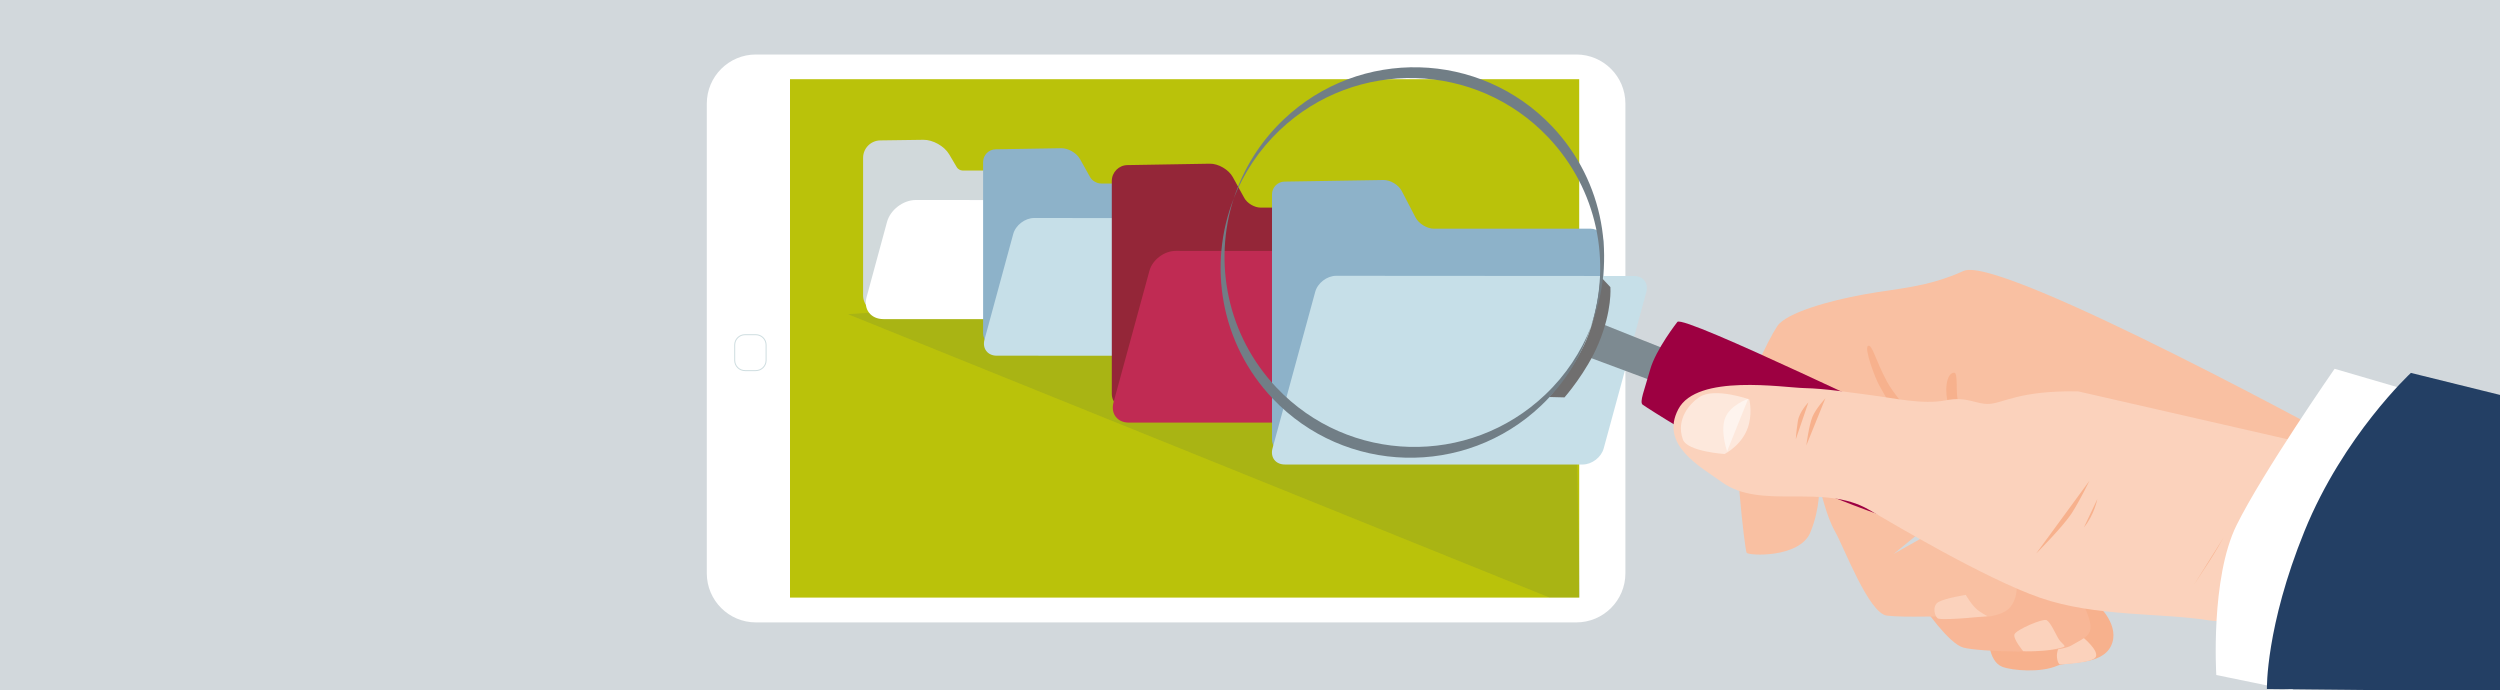 <?xml version="1.0" encoding="utf-8"?>
<!-- Generator: Adobe Illustrator 28.1.0, SVG Export Plug-In . SVG Version: 6.00 Build 0)  -->
<svg version="1.1" id="Ebene_1" xmlns="http://www.w3.org/2000/svg" xmlns:xlink="http://www.w3.org/1999/xlink" x="0px" y="0px"
	 viewBox="0 0 2500 690" style="enable-background:new 0 0 2500 690;" xml:space="preserve">
<rect x="0" y="0" width="2500" height="690" fill="#333333" stroke="none"/>
<style type="text/css">
	.st0{fill:#D2D8DC;stroke:#D2D8DC;}
	.st1{fill:#FFFFFF;}
	.st2{fill:none;stroke:#CEDDE0;stroke-miterlimit:10;}
	.st3{fill:#BAC20A;}
	.st4{opacity:0.11;}
	.st5{clip-path:url(#SVGID_00000071520461878310717960000000915214483694234244_);fill:#1B3F67;}
	.st6{fill:#D1D9DB;}
	.st7{fill:#8DB2C9;}
	.st8{fill:#C6DFE8;}
	.st9{fill:#942638;}
	.st10{fill:#C02B53;}
	.st11{fill:#F7B18D;}
	.st12{fill:#FBD2BC;}
	.st13{fill:#F8B797;}
	.st14{fill:#F9C0A2;}
	.st15{fill:#7D8A91;}
	.st16{fill:#9D0041;}
	.st17{fill:#706F6F;}
	.st18{fill:#717E86;}
	.st19{fill:#FDE8DC;}
	.st20{fill:#FEF4EE;}
	.st21{fill:#233F64;}
</style>
<rect y="0" class="st0" width="2500" height="690"/>
<g>
	<g>
		<g>
			<path class="st1" d="M1576.3,54.5c27.1,0,49.1,22,49.1,49.1v469.7c0,27.1-22,49.1-49.1,49.1H755.9c-27.1,0-49.1-22-49.1-49.1
				V103.6c0-27.1,22-49.1,49.1-49.1H1576.3z"/>
			<path class="st1" d="M755.8,334.7c5.7,0,10.3,4.6,10.3,10.3v15.3c0,5.7-4.6,10.3-10.3,10.3H745c-5.7,0-10.3-4.6-10.3-10.3V345
				c0-5.7,4.6-10.3,10.3-10.3H755.8z"/>
			<path class="st2" d="M755.8,334.7c5.7,0,10.3,4.6,10.3,10.3v15.3c0,5.7-4.6,10.3-10.3,10.3H745c-5.7,0-10.3-4.6-10.3-10.3V345
				c0-5.7,4.6-10.3,10.3-10.3H755.8z"/>
		</g>
		<rect x="790" y="79.2" class="st3" width="789.2" height="518.4"/>
		<g>
			<g class="st4">
				<g>
					<defs>
						<rect id="SVGID_1_" x="815.2" y="263.3" width="797.5" height="337.9"/>
					</defs>
					<clipPath id="SVGID_00000003097576957024452940000002085382233419148707_">
						<use xlink:href="#SVGID_1_"  style="overflow:visible;"/>
					</clipPath>
					<polygon style="clip-path:url(#SVGID_00000003097576957024452940000002085382233419148707_);fill:#1B3F67;" points="
						1546.3,437.2 1576.8,452.3 1579.9,597.5 1549.4,597.5 848,314.2 1226.1,288.8 					"/>
				</g>
			</g>
			<path class="st6" d="M880.2,140.4c-9.5,0.2-17.1,8-17.1,17.4v137.6c0,9.5,7.7,17.1,17.1,17.1h175c9.5,0,17.1-7.7,17.1-17.1V187.6
				c0-9.5-7.7-17.1-17.1-17.1h-92.8c-2,0-4.5-1.4-5.5-3.1l-7.8-13.2c-4.8-8.1-16.4-14.6-25.8-14.4L880.2,140.4z"/>
			<path class="st1" d="M1079.4,200.1c12.6,0,20.2,9.9,16.8,22.1l-20.4,74.9c-3.3,12.2-16.2,22-28.9,22H883.4
				c-12.6,0-20.2-9.9-16.8-22L887,222c3.3-12.2,16.2-22,28.8-22L1079.4,200.1z"/>
			<path class="st7" d="M995.6,149.3c-6.9,0.1-12.5,5.8-12.5,12.7v171.2c0,6.9,5.6,12.5,12.5,12.5h216.7c6.9,0,12.5-5.6,12.5-12.5
				V196c0-6.9-5.6-12.5-12.5-12.5h-111.4c-4,0-8.9-2.8-10.8-6.4l-10.2-18.2c-3.4-6-11.7-10.8-18.6-10.7L995.6,149.3z"/>
			<path class="st8" d="M1242.7,218.2c9.2,0,14.7,7.2,12.3,16.1l-28.7,105.3c-2.4,8.9-11.8,16.1-21,16.1H996.8
				c-9.2,0-14.7-7.2-12.3-16.1l28.7-105.5c2.4-8.9,11.8-16.1,21-16.1L1242.7,218.2z"/>
			<path class="st9" d="M1127.4,165.1c-8.6,0.1-15.6,7.2-15.6,15.9v212.8c0,8.6,7,15.6,15.6,15.6h270.3c8.6,0,15.6-7,15.6-15.6
				V223.2c0-8.6-7-15.6-15.6-15.6h-137.2c-6,0-13.3-4.3-16.2-9.6l-11.5-20.9c-4.1-7.5-14.5-13.6-23.1-13.4L1127.4,165.1z"/>
			<path class="st10" d="M1435.5,251c11.5,0,18.3,9,15.3,20.1L1415,402.5c-3,11.1-14.8,20.1-26.3,20.1h-259.9
				c-11.5,0-18.3-9-15.3-20.1l35.9-131.6c3-11.1,14.8-20,26.3-20L1435.5,251z"/>
			<path class="st7" d="M1284.5,181.6c-6.9,0.1-12.5,5.8-12.5,12.7v245.3c0,6.9,5.6,12.5,12.5,12.5h306.3c6.9,0,12.5-5.6,12.5-12.5
				V241.2c0-6.9-5.6-12.5-12.5-12.5h-156.9c-6.9,0-15.1-5-18.3-11.1l-13.9-26.7c-3.2-6.1-11.4-11-18.3-10.9L1284.5,181.6z"/>
			<path class="st8" d="M1634,276c9.2,0,14.7,7.2,12.3,16.1l-42.6,156.3c-2.4,8.9-11.8,16.1-21,16.1h-297.9
				c-9.2,0-14.7-7.2-12.3-16.1l42.7-156.5c2.4-8.9,11.8-16.1,21-16.1L1634,276z"/>
			<path class="st11" d="M2098.9,606.1c0,0,21.7,20,12.1,39.9c-9.7,19.9-43.7,15.3-53.7,19.7c-16.7,7.4-45.6,4.8-55,1.1
				c-15-5.9-13.7-32.5-13.7-32.5s12.3,13.1,24.6-2.2c12.3-15.3,18.2-27,43.5-41.4C2082.1,576.4,2098.9,606.1,2098.9,606.1"/>
			<path class="st12" d="M2095.8,656.9c3.2-6.4-12.4-19.2-12.4-19.2l-24.2,9c0,0-2.9,5.2-2.2,10.9c0.6,5.7,2.7,6.8,2.7,6.8
				S2092.6,663.3,2095.8,656.9"/>
			<path class="st13" d="M1922,604.1c1.8,3.2,26.5,39.4,41.4,43.5c14.9,4.1,91.8,7,107.7-2c15.8-9,23.1-10.9,17.7-27.9
				c-5.4-17-26.1-53.5-38.7-61c-12.6-7.4-29.4-37.3-77.6-18.9C1924.3,556.4,1922,604.1,1922,604.1"/>
			<path class="st14" d="M2364.5,454.2c-6.8-4.5-364.1-199.9-400.8-183.3c-36.7,16.6-65.5,17.3-99.7,23.5
				c-34.2,6.2-77.6,18.2-86.7,31.7c-9.1,13.5-34.2,65.4-39.2,93.3c-5.1,28,6.7,130.1,8.5,133.3c1.8,3.2,53.3,5.5,63.8-20.4
				c10.5-25.9,7.9-45.3,9.6-42.1c1.8,3.2,6.2,25.8,15.2,41.6c9,15.9,33.5,81.4,51.6,83.8c18.1,2.3,58.6,0,75.8,0.9
				c17.2,0.9,30.3,1.8,43-5.4c12.7-7.2,20.3-38.2-9.7-61.5c-29.9-23.3-51.4-24.3-67.3-15.4c-15.8,9-34.9,19.7-34.9,19.7l37.2-30.4
				l-10.3-10.9c0,0,115,47.9,116.8,51.1c1.8,3.2-0.3,43.9,70.7,43.7C2179.1,607.4,2364.5,454.2,2364.5,454.2"/>
		</g>
		<polygon class="st15" points="1698.3,362.3 1601.4,323.7 1587.7,356.8 1691.9,395.6 		"/>
		<g>
			<path class="st16" d="M1677.4,321.9c0,0-21.6,27.5-27.3,47.9c-5.7,20.5-10.9,32.4-7.4,34.9c6.2,4.4,63.3,40.7,86.2,49
				c23,8.3,131.7,59,190.6,73.4s118.3,8.2,126.7-19.9c8.5-28.1-60.3-54.2-109.9-72.2C1913.3,426.8,1684.2,314.7,1677.4,321.9"/>
			<path class="st17" d="M1610.4,287.1l-10-10.6c0,0-0.7,27.2-11.8,57.9c-11.1,30.6-39.5,62.6-39.5,62.6l15.4,0.4
				c0,0,22.2-25.2,34.1-54C1612.4,310.4,1610.4,287.1,1610.4,287.1"/>
			<path class="st18" d="M1233.8,198.3c-26.2,66.5-13.5,145,38.9,200.3c72.2,76,192.3,79.2,268.4,7c23.8-22.6,40.4-49.8,49.9-78.9
				c-9.8,25-25.1,48.4-45.9,68.1c-76.1,72.2-196.2,69-268.4-7C1227.1,335.5,1213,262.4,1233.8,198.3 M1552.1,126.4
				c-72.2-76-192.3-79.2-268.4-7c-23.8,22.6-40.4,49.8-49.9,78.9c9.8-25,25.1-48.3,45.9-68.1c76-72.2,196.2-69,268.4,7
				c49.6,52.3,63.6,125.4,42.8,189.4C1617.1,260.2,1604.5,181.7,1552.1,126.4"/>
			<path class="st16" d="M1679.9,340.6c-2.4,5,3.3,12.1,12.6,15.9l29.3,11.6c3.7,1.5,10,2.9,14,3.3l18.9,1.5
				c14.4,1.2,15.4-2.7,2.2-8.6l-69.4-31.3c-1.8-0.8-4,0-4.9,1.8L1679.9,340.6z"/>
			<path class="st11" d="M1909.1,411.1c0,0-15.3-16.8-22.3-29.8c-11.2-20.9-14.7-37.7-18.8-35.4c-4.1,2.3,7.1,32.3,11.3,39.6
				c4.1,7.3,12.6,22.2,12.6,22.2"/>
			<path class="st11" d="M1966.2,416c0,0-6.5-4.9-8.5-15.7c-2-10.9,0.4-27.8-3.6-27.6c-8,0.3-10,19-5.4,32.4
				c3.5,10.3,10.5,15.5,10.5,15.5"/>
			<path class="st12" d="M2063.2,647.2c4-1.2-1.9-3.3-5.1-9.1c-3.2-5.7-7.7-15.8-11.4-17.9c-3.7-2.1-30.6,9.6-32.2,14.1
				c-1.7,4.5,8.7,16.9,8.7,16.9S2046.8,652.2,2063.2,647.2"/>
			<path class="st12" d="M2078.3,391.4c-59.2-1.1-75.2,11.9-89.2,12.5c-14,0.6-21.2-7.9-43.8-3.5c-22.6,4.4-51.5-2.3-74.1-5.2
				c-22.6-2.9-45.6-6.6-66.8-7.1c-21.2-0.5-107.4-14.6-126.1,21.1c-18.7,35.7,21.7,57.2,43.7,73c39.3,28.3,100.8,0.6,147.1,27.6
				c23,13.4,116.1,68.9,171.1,88c55,19.1,121.4,15,167.5,22.4c46,7.4,184.4-29,187.6-30.8c3.2-1.8,69.3-47.6,17.6-102
				c-18.6-19.6-43.9-30-68.7-35.2"/>
			<path class="st19" d="M1749.3,399.4c0,0,2.8,11.2-0.2,24c-4.9,20.9-24.5,30.6-24.5,30.6s-37.3-2.4-41.7-14.5
				c-7.4-20.5,7.4-36.5,16.6-42.5C1714.8,387.1,1749.3,399.4,1749.3,399.4"/>
			<path class="st20" d="M1748.2,398.8c0,0-18,6-23.1,19.3c-5,13.3,2,33.2,2,33.2"/>
			<path class="st11" d="M1825.4,398.3c0,0-9.5,10.1-13,18.6c-3.5,8.5-6.1,28.6-6.1,28.6"/>
			<path class="st11" d="M1808.4,402.4c0,0-9,9.1-10.5,18.5c-1.8,11.6-2.1,18.4-2.1,18.4"/>
			<path class="st12" d="M1987.4,616.1c0,0-1.4-0.4-8.2-4.9c-6.8-4.5-13.4-16.3-13.4-16.3s-20.2,3.1-27.3,7.1
				c-7.1,4-3.5,16,0.1,16.7C1948,620.4,1987.4,616.1,1987.4,616.1"/>
			<path class="st11" d="M2089.4,480.8c0,0-9,18.9-17.6,32.3c-8.6,13.4-35.7,40.5-35.7,40.5"/>
			<path class="st11" d="M2097.3,499.2c0,0-3.1,16-13.4,28.2"/>
			<path class="st11" d="M2223.6,537.5c0,0-8.4,14.8-13.8,23.1c-5.4,8.3-16.3,24.9-16.3,24.9"/>
			<path class="st1" d="M2417.4,393l-82.8-24.2c0,0-71.7,103.2-98,156.3c-26.3,53.1-20.3,149.9-20.3,149.9l76.8,15.8
				c0,0,3.2-108.2,35.2-164.5C2360.5,469.9,2417.4,393,2417.4,393"/>
			<path class="st21" d="M2507.6,396.8l-96.7-23.9c0,0-67.5,62.5-106.4,158.2S2266.9,689,2266.9,689l96.4,1l144.3,4.2V500.6V396.8z"
				/>
		</g>
	</g>
</g>
</svg>
